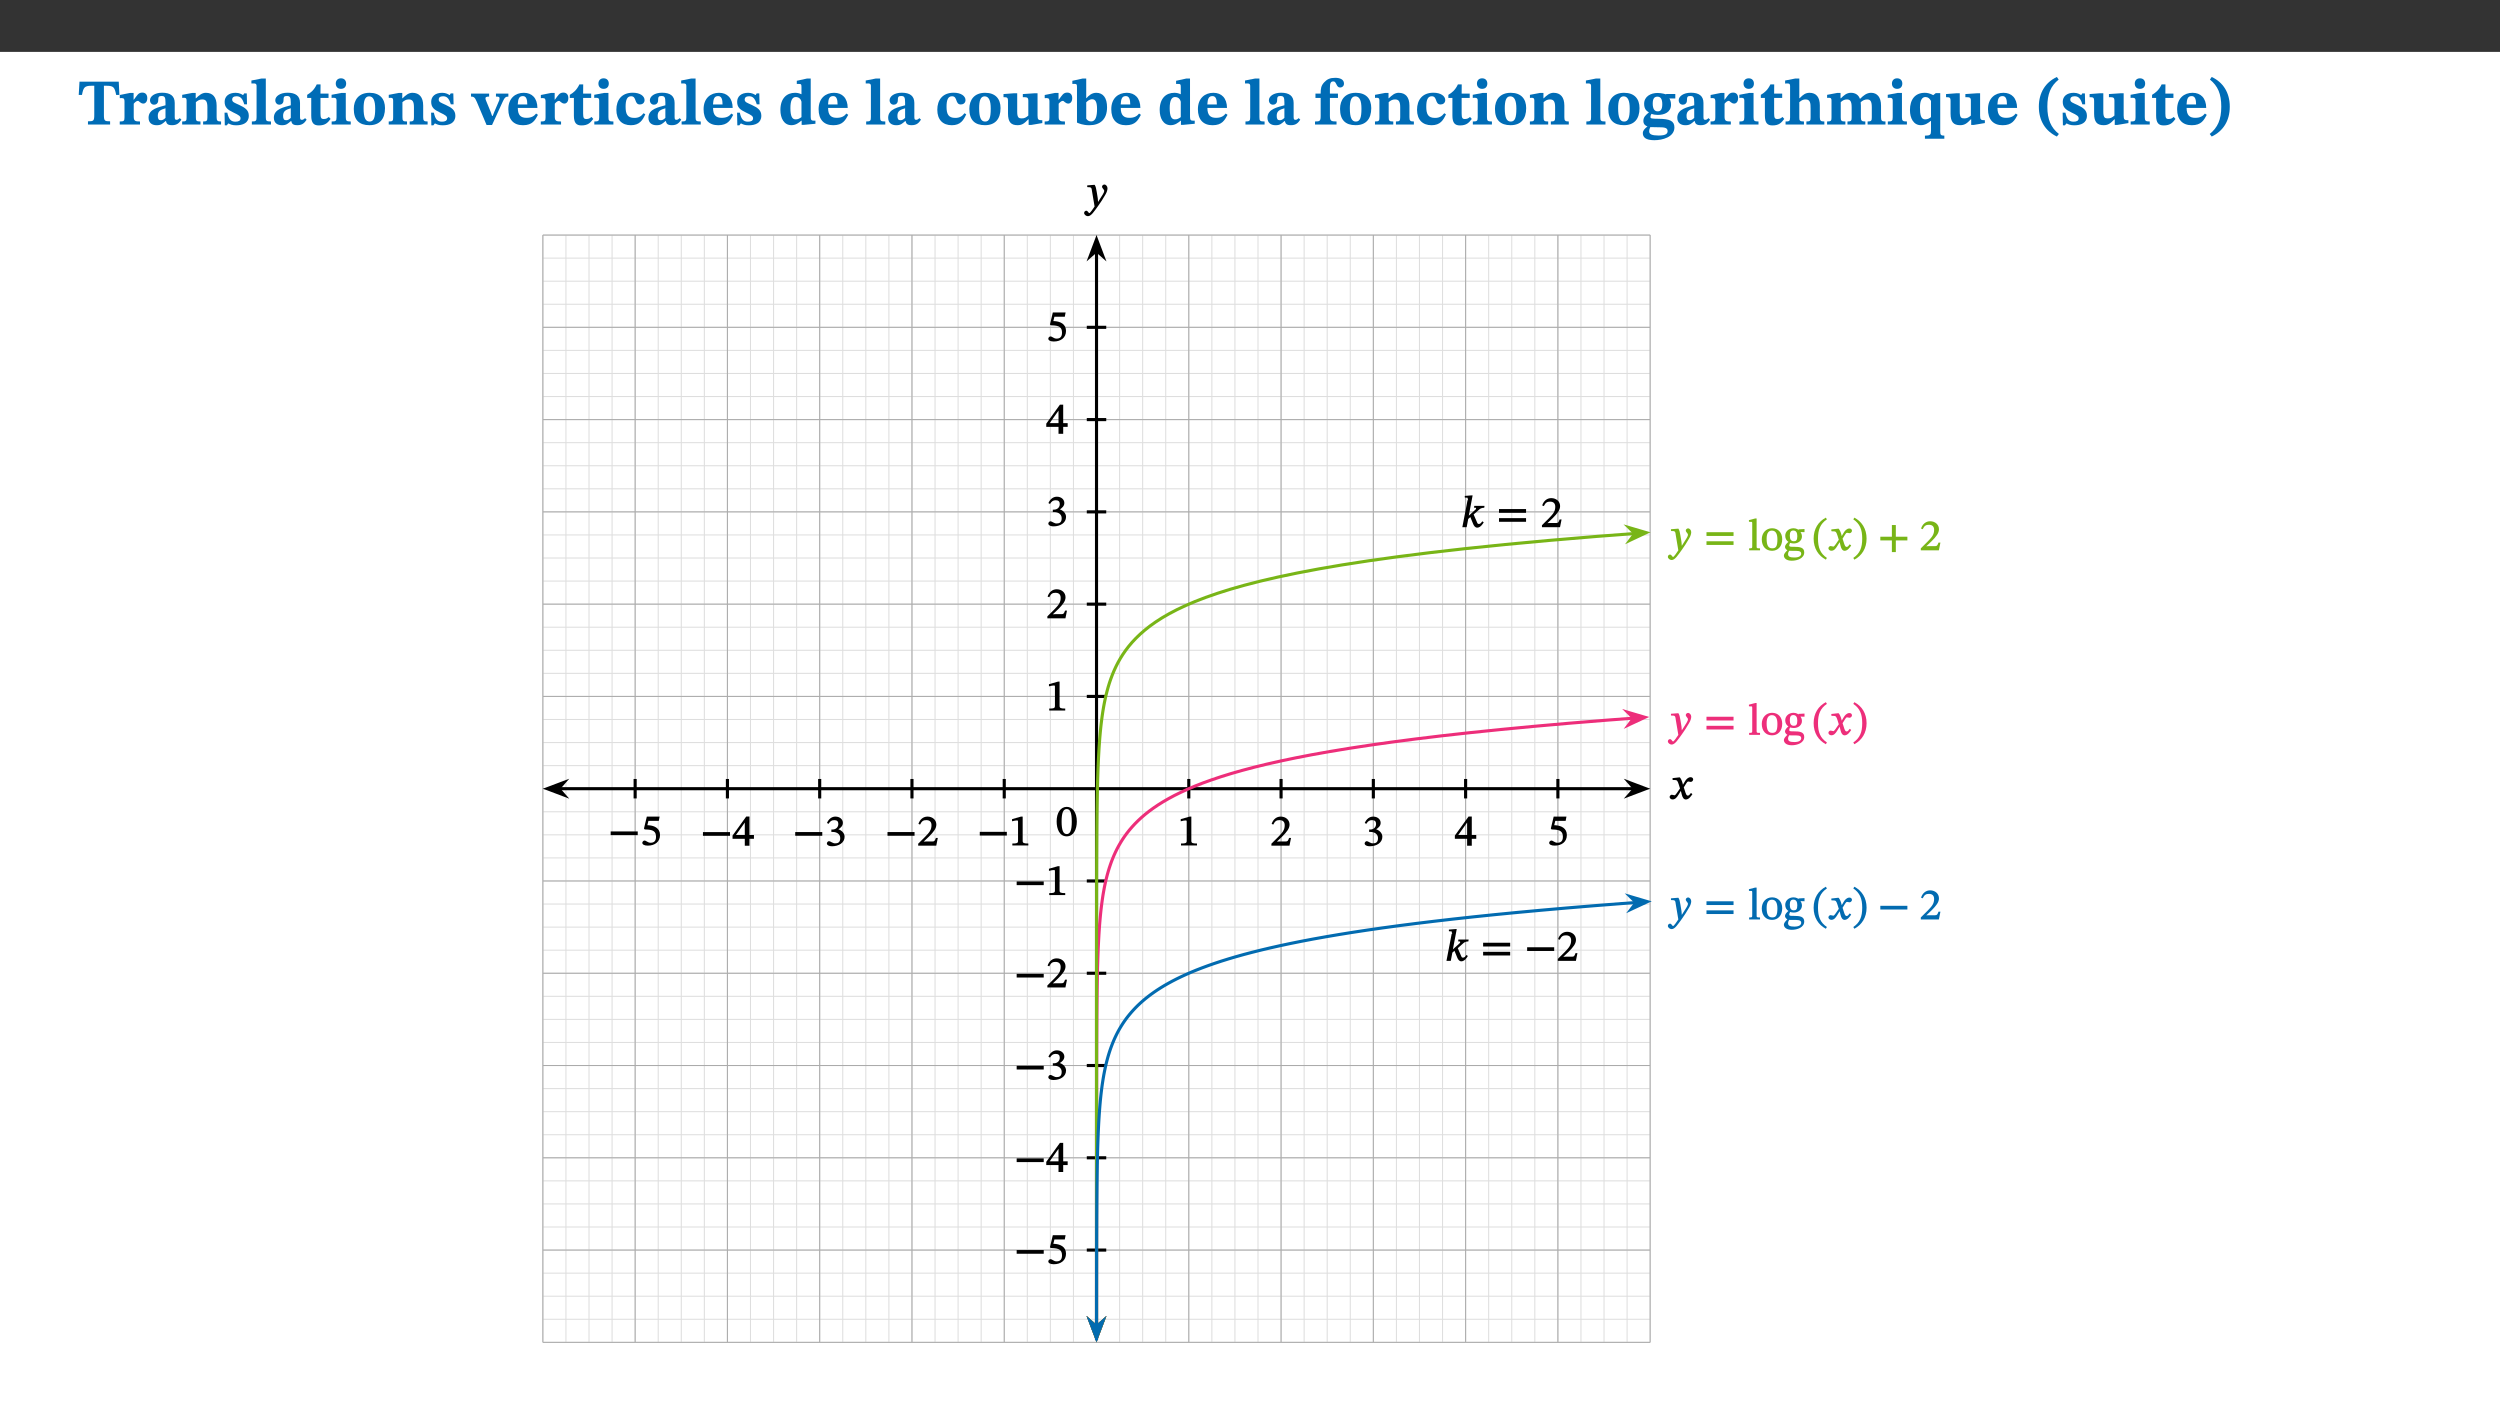 ﻿<?xml version="1.0" encoding="utf-8"?>
<svg xmlns="http://www.w3.org/2000/svg" xmlns:xlink="http://www.w3.org/1999/xlink" viewBox="0 0 960 540" version="1.1">
  <rect x="0" y="0" width="960" height="540" fill="#333333" stroke="none"/>
  <defs>
    <g>
      <symbol overflow="visible" id="glyph0-0">
        <path style="stroke:none;" d="M 7.938 -4.281 L 7.938 -4.688 C 7.938 -7.391 11.922 -9.312 11.922 -12.953 C 11.922 -15.531 9.766 -16.75 7.328 -16.75 C 4.828 -16.75 3.125 -15.234 3.125 -13.234 C 3.125 -12.062 3.594 -11.422 4.391 -11.422 C 4.984 -11.422 5.5 -11.828 5.5 -12.594 C 5.5 -13.531 4.984 -13.562 4.984 -14.375 C 4.984 -15.141 5.656 -15.641 7.109 -15.641 C 8.703 -15.641 9.688 -14.844 9.688 -12.891 C 9.688 -9.062 6.938 -8.156 6.938 -4.938 L 6.938 -4.219 L 7.938 -4.219 Z M 8.875 -1.266 C 8.875 -2.031 8.344 -2.828 7.484 -2.828 C 6.562 -2.828 6.016 -2.062 6.016 -1.266 C 6.016 -0.453 6.5 0.203 7.453 0.203 C 8.344 0.203 8.875 -0.469 8.875 -1.266 Z M 14.75 4.109 L 14.75 -19.625 L 0.25 -19.625 L 0.25 4.188 L 14.75 4.188 Z M 13.453 2.703 L 1.516 2.703 L 1.516 -18.188 L 13.453 -18.188 Z M 13.453 2.703 " />
      </symbol>
      <symbol overflow="visible" id="glyph0-1">
        <path style="stroke:none;" d="M 15.953 -11.453 L 15.719 -16.453 L 0.641 -16.453 L 0.344 -11.375 L 1.594 -11.375 C 2.125 -14.125 2.453 -14.891 5.203 -14.891 L 6.312 -14.891 L 6.312 -3.672 C 6.312 -1.406 6.047 -1.234 3.891 -1.234 L 3.891 0 L 12.391 0 L 12.391 -1.234 C 10.281 -1.234 10.016 -1.406 10.016 -3.672 L 10.016 -14.891 L 11.109 -14.891 C 13.859 -14.891 14.156 -14.125 14.719 -11.375 L 15.953 -11.375 Z M 15.953 -11.453 " />
      </symbol>
      <symbol overflow="visible" id="glyph0-2">
        <path style="stroke:none;" d="M 5.828 -12.125 L 4.406 -12.125 L 0.516 -11.344 L 0.516 -10.141 C 0.516 -10.141 0.797 -10.156 1.281 -10.156 C 2.156 -10.156 2.328 -9.734 2.328 -8.844 L 2.328 -2.781 C 2.328 -1.391 2.109 -1.172 0.5 -1.172 L 0.5 0 L 8.281 0 L 8.281 -1.172 C 6.516 -1.172 5.875 -1.344 5.875 -2.953 L 5.875 -8 C 6.438 -8.656 6.969 -9.094 7.516 -9.094 C 7.906 -9.094 8.469 -8.047 9.562 -8.047 C 10.312 -8.047 11.078 -8.703 11.078 -10.141 C 11.078 -11.406 10.453 -12.266 9.172 -12.266 C 7.609 -12.266 7.234 -11.25 5.922 -9.547 L 5.828 -9.547 Z M 5.828 -12.125 " />
      </symbol>
      <symbol overflow="visible" id="glyph0-3">
        <path style="stroke:none;" d="M 7.484 -1.391 C 7.703 -0.25 8.203 0.25 9.844 0.25 C 11.703 0.25 12.547 -0.562 13.406 -1.859 L 12.812 -2.453 C 12.438 -2.078 12.016 -1.812 11.625 -1.812 C 11.109 -1.812 10.859 -1.906 10.859 -2.906 L 10.859 -8.281 C 10.859 -11 9.141 -12.219 6.047 -12.219 C 3.172 -12.219 1.359 -10.828 1.359 -9.344 C 1.359 -8.234 2.156 -7.609 2.875 -7.609 C 3.734 -7.609 4.516 -8.125 4.516 -9.266 C 4.516 -10.688 4.781 -10.953 5.781 -10.953 C 6.969 -10.953 7.312 -10.578 7.312 -8.469 L 7.312 -7.391 C 4.953 -6.688 0.812 -6.078 0.812 -2.625 C 0.812 -0.625 2.125 0.266 3.938 0.266 C 5.656 0.266 6.188 -0.344 7.328 -1.312 L 7.484 -1.312 Z M 7.312 -2.547 C 6.594 -1.859 6.141 -1.656 5.5 -1.656 C 4.734 -1.656 4.359 -2.109 4.359 -3.328 C 4.359 -5.172 5.375 -5.656 7.312 -6.25 Z M 7.312 -2.547 " />
      </symbol>
      <symbol overflow="visible" id="glyph0-4">
        <path style="stroke:none;" d="M 13.859 -7.266 C 13.859 -10.531 12.344 -12.188 9.734 -12.188 C 8.25 -12.188 7.188 -11.297 5.953 -10.094 L 5.828 -10.094 L 5.828 -12.125 L 4.453 -12.125 L 0.641 -11.406 L 0.641 -10.234 C 0.641 -10.234 0.891 -10.266 1.312 -10.266 C 2 -10.266 2.328 -10.141 2.328 -9.219 L 2.328 -2.844 C 2.328 -1.484 2.25 -1.172 0.625 -1.172 L 0.625 0 L 7.656 0 L 7.656 -1.172 C 6.016 -1.172 5.891 -1.484 5.891 -2.844 L 5.891 -8.594 C 6.609 -9.188 7.281 -9.641 8.297 -9.641 C 9.609 -9.641 10.312 -9.047 10.312 -6.719 L 10.312 -2.844 C 10.312 -1.469 10.141 -1.172 8.672 -1.172 L 8.672 0 L 15.562 0 L 15.562 -1.172 C 14.125 -1.172 13.859 -1.484 13.859 -2.844 Z M 13.859 -7.266 " />
      </symbol>
      <symbol overflow="visible" id="glyph0-5">
        <path style="stroke:none;" d="M 0.891 -4.453 L 0.984 0.297 L 1.766 0.297 L 2.297 -0.391 L 2.484 -0.391 C 3.125 -0.078 3.797 0.297 5.328 0.297 C 7.875 0.297 10.203 -0.562 10.203 -3.375 C 10.203 -5.594 8.672 -6.5 6.547 -7.516 C 4.812 -8.344 3.812 -8.547 3.812 -9.609 C 3.812 -10.328 4.312 -10.859 5.484 -10.859 C 6.812 -10.859 7.75 -10.203 8.453 -7.75 L 9.516 -7.75 L 9.422 -11.969 L 8.422 -11.969 L 8.047 -11.344 L 7.906 -11.344 C 7.516 -11.594 6.609 -12.188 5.156 -12.188 C 2.484 -12.188 0.922 -10.797 0.922 -8.719 C 0.922 -6.547 2.109 -5.672 4.219 -4.656 C 6.547 -3.562 7.031 -3.172 7.031 -2.375 C 7.031 -1.438 6.219 -1.094 5.062 -1.094 C 3.266 -1.094 2.453 -2.125 1.953 -4.562 L 0.875 -4.562 Z M 0.891 -4.453 " />
      </symbol>
      <symbol overflow="visible" id="glyph0-6">
        <path style="stroke:none;" d="M 7.812 -1.172 C 6.016 -1.172 5.828 -1.438 5.828 -2.844 L 5.828 -17.672 L 4.188 -17.672 L 0.297 -16.906 L 0.297 -15.766 C 0.297 -15.766 0.672 -15.781 1.062 -15.781 C 1.688 -15.781 2.281 -15.766 2.281 -14.812 L 2.281 -2.844 C 2.281 -1.484 2.109 -1.172 0.469 -1.172 L 0.469 0 L 7.812 0 Z M 7.812 -1.172 " />
      </symbol>
      <symbol overflow="visible" id="glyph0-7">
        <path style="stroke:none;" d="M 8.844 -2.922 C 8.25 -2.422 7.828 -2.125 6.859 -2.125 C 5.922 -2.125 5.625 -2.5 5.625 -4.312 L 5.625 -10.203 L 8.719 -10.203 L 8.719 -11.891 L 5.625 -11.891 L 5.656 -15.406 L 4.188 -15.406 C 3.172 -13.234 1.906 -12.234 0.516 -11.406 L 0.516 -10.203 L 2.078 -10.203 L 2.078 -3.438 C 2.078 -0.594 3.047 0.344 4.984 0.344 C 7.578 0.344 8.453 -0.766 9.516 -2.156 Z M 8.844 -2.922 " />
      </symbol>
      <symbol overflow="visible" id="glyph0-8">
        <path style="stroke:none;" d="M 7.781 -1.172 C 6.125 -1.172 5.875 -1.438 5.875 -2.875 L 5.875 -12.125 L 4.141 -12.125 L 0.422 -11.422 L 0.422 -10.234 C 0.422 -10.234 0.719 -10.266 1.062 -10.266 C 1.812 -10.266 2.328 -10.234 2.328 -9.125 L 2.328 -2.797 C 2.328 -1.391 2.062 -1.172 0.453 -1.172 L 0.453 0 L 7.781 0 Z M 4.016 -17.75 C 2.75 -17.75 2.031 -16.875 2.031 -15.719 C 2.031 -14.547 2.781 -13.703 4.016 -13.703 C 5.328 -13.703 6.016 -14.547 6.016 -15.734 C 6.016 -16.875 5.328 -17.75 4.016 -17.75 Z M 4.016 -17.75 " />
      </symbol>
      <symbol overflow="visible" id="glyph0-9">
        <path style="stroke:none;" d="M 6.859 -12.188 C 2.703 -12.188 0.797 -9.484 0.797 -6.016 C 0.797 -1.703 2.906 0.25 6.797 0.25 C 10.688 0.25 12.781 -2.062 12.781 -6.297 C 12.781 -9.859 10.828 -12.188 6.859 -12.188 Z M 6.672 -10.828 C 8.297 -10.828 9.016 -9.188 9.016 -6.094 C 9.016 -2.672 8.5 -1.141 6.859 -1.141 C 5.25 -1.141 4.562 -2.719 4.562 -6.266 C 4.562 -9.094 5.078 -10.828 6.672 -10.828 Z M 6.672 -10.828 " />
      </symbol>
      <symbol overflow="visible" id="glyph0-10">
        <path style="stroke:none;" d="M 13.828 -11.891 L 9.062 -11.891 L 9.062 -10.734 C 10.016 -10.734 10.438 -10.656 10.438 -10.109 C 10.438 -9.594 10.281 -9.172 10.281 -9.172 L 10.281 -9.219 L 8.406 -4.828 L 7.828 -3.328 L 7.562 -3.328 L 7.062 -4.781 L 5.281 -9.125 C 5.125 -9.438 5.031 -9.812 5.031 -10.109 C 5.031 -10.531 5.422 -10.734 6.438 -10.734 L 6.438 -11.891 L -0.516 -11.891 L -0.516 -10.734 C 0.469 -10.734 0.984 -10.484 1.688 -8.75 L 5.453 0.172 L 7.562 0.172 L 11.766 -9.016 C 12.391 -10.406 12.844 -10.734 13.828 -10.734 Z M 13.828 -11.891 " />
      </symbol>
      <symbol overflow="visible" id="glyph0-11">
        <path style="stroke:none;" d="M 11.469 -4.219 C 10.656 -3.203 9.672 -2.578 7.734 -2.578 C 5.625 -2.578 4.438 -3.547 4.438 -6.375 L 11.969 -6.375 C 11.922 -10.188 9.859 -12.188 6.734 -12.188 C 3.516 -12.188 0.797 -10.141 0.797 -5.875 C 0.797 -1.938 2.797 0.266 6.422 0.266 C 10.094 0.266 11.078 -1.703 12.172 -3.719 Z M 4.406 -7.609 C 4.516 -10.016 5 -10.922 6.391 -10.922 C 7.703 -10.922 8.078 -9.641 8.078 -7.703 L 4.406 -7.703 Z M 4.406 -7.609 " />
      </symbol>
      <symbol overflow="visible" id="glyph0-12">
        <path style="stroke:none;" d="M 11.219 -4.344 C 10.281 -3.141 9.344 -2.547 7.656 -2.547 C 5 -2.547 4.312 -4.016 4.312 -6.859 C 4.312 -9.484 4.906 -10.859 6.422 -10.859 C 8.672 -10.859 7.516 -7.703 9.812 -7.703 C 10.75 -7.703 11.594 -8.297 11.594 -9.391 C 11.594 -10.922 9.906 -12.219 7.062 -12.219 C 2.781 -12.219 0.766 -9.422 0.766 -5.672 C 0.766 -1.812 2.906 0.266 6.344 0.266 C 9.672 0.266 10.859 -1.688 11.875 -3.922 Z M 11.219 -4.344 " />
      </symbol>
      <symbol overflow="visible" id="glyph0-13">
        <path style="stroke:none;" d="M 14.25 -0.375 L 14.25 -1.484 L 13.734 -1.484 C 12.812 -1.484 12.438 -1.641 12.438 -2.906 L 12.438 -17.672 L 11.047 -17.672 L 7.094 -16.797 L 7.094 -15.594 C 7.094 -15.594 7.562 -15.594 7.812 -15.594 C 8.75 -15.594 8.891 -15.469 8.891 -14.375 L 8.891 -11.641 L 8.828 -11.641 C 8 -12.047 7.188 -12.188 6.422 -12.188 C 3.297 -12.188 0.797 -10.141 0.797 -5.578 C 0.797 -2.406 2.188 0.25 5.031 0.25 C 6.672 0.25 7.906 -0.672 8.797 -1.469 L 8.953 -1.469 L 8.953 0.125 L 9.812 0.125 L 14.25 -0.297 Z M 8.891 -2.844 C 8.078 -2.281 7.578 -1.984 6.609 -1.984 C 5.297 -1.984 4.641 -3.203 4.641 -6.312 C 4.641 -9.297 5.406 -10.562 6.672 -10.562 C 8.031 -10.562 8.672 -9.672 8.891 -8.766 Z M 8.891 -2.844 " />
      </symbol>
      <symbol overflow="visible" id="glyph0-14">
        <path style="stroke:none;" d="M 15.234 -1.656 L 15.094 -1.656 C 13.75 -1.656 13.406 -1.859 13.406 -3.422 L 13.406 -12.016 L 12.391 -12.016 L 7.75 -11.703 L 7.75 -10.5 C 9.391 -10.5 9.859 -10.5 9.859 -9.062 L 9.859 -3.438 C 8.953 -2.672 8.375 -2.359 7.328 -2.359 C 6.266 -2.359 5.594 -2.547 5.594 -4.906 L 5.594 -12.016 L 4.438 -12.016 L 0.328 -11.703 L 0.328 -10.5 C 1.656 -10.484 2.062 -10.5 2.062 -8.969 L 2.062 -4.188 C 2.062 -0.922 3.25 0.25 5.719 0.25 C 7.391 0.25 8.281 -0.344 9.844 -2 L 9.984 -2 L 9.984 0.156 L 10.953 0.156 L 15.234 -0.562 Z M 15.234 -1.656 " />
      </symbol>
      <symbol overflow="visible" id="glyph0-15">
        <path style="stroke:none;" d="M 5.328 -17.672 L 3.984 -17.672 L 0 -16.797 L 0 -15.594 C 0 -15.594 0.297 -15.609 0.719 -15.609 C 1.641 -15.609 1.781 -15.484 1.781 -14.375 L 1.781 -0.75 C 2.5 -0.422 4.047 0.266 6.5 0.266 C 10.531 0.266 13.328 -1.859 13.328 -6.609 C 13.328 -10.203 11.844 -12.188 9.188 -12.188 C 7.438 -12.188 6.297 -11.109 5.422 -10.141 L 5.328 -10.141 Z M 5.328 -8.531 C 5.75 -8.969 6.562 -9.719 7.625 -9.719 C 8.953 -9.719 9.484 -8.453 9.484 -5.953 C 9.484 -3.141 8.922 -1.188 7.219 -1.188 C 6.266 -1.188 5.656 -1.703 5.328 -2.281 Z M 5.328 -8.531 " />
      </symbol>
      <symbol overflow="visible" id="glyph0-16">
        <path style="stroke:none;" d="M 0.328 -11.797 L 0.328 -10.203 L 2.328 -10.203 L 2.328 -3.391 C 2.328 -1.312 2 -1.172 0.156 -1.172 L 0.156 0 L 8.422 0 L 8.422 -1.172 C 6.297 -1.172 5.875 -1.406 5.875 -3.391 L 5.875 -10.203 L 8.969 -10.203 L 8.969 -11.891 L 5.875 -11.891 L 5.875 -13.953 C 5.875 -15.891 6.172 -16.547 7.141 -16.547 C 7.578 -16.547 7.859 -16.5 8.297 -15.594 C 8.75 -14.625 9.062 -14.219 9.844 -14.219 C 10.5 -14.219 11.281 -14.688 11.281 -15.719 C 11.281 -17.344 9.734 -17.938 7.906 -17.938 C 5.953 -17.938 4.812 -17.422 3.719 -16.25 C 2.453 -14.922 2.328 -13.734 2.328 -11.891 L 0.328 -11.891 Z M 0.328 -11.797 " />
      </symbol>
      <symbol overflow="visible" id="glyph0-17">
        <path style="stroke:none;" d="M 2.797 -4.656 C 1.656 -3.672 0.672 -2.953 0.672 -1.359 C 0.672 0.125 1.859 0.625 2.328 0.75 L 2.328 0.672 C 1.062 1.656 0.469 2.359 0.469 3.297 C 0.469 4.828 1.469 6.016 4.906 6.016 C 8.031 6.016 12.594 4.812 12.594 1.109 C 12.594 -1.406 10.797 -2.156 6.641 -2.203 C 3.672 -2.234 3.391 -2.328 3.391 -2.922 C 3.391 -3.344 3.516 -3.672 3.797 -4.109 C 4.562 -3.812 5.359 -3.688 6.219 -3.688 C 8.766 -3.688 11.297 -4.734 11.297 -7.609 C 11.297 -8.891 10.922 -9.594 10.625 -10.062 L 10.625 -10.016 L 12.938 -10.016 L 12.938 -11.719 L 9.438 -11.719 L 9.438 -11.578 C 9.438 -11.578 7.781 -12.125 6.125 -12.125 C 3.562 -12.125 0.969 -10.828 0.969 -7.953 C 0.969 -5.828 2.031 -5.125 2.797 -4.688 Z M 6.047 -10.703 C 7.234 -10.703 7.938 -9.906 7.938 -7.812 C 7.938 -5.594 7.188 -5.062 6.188 -5.062 C 5.062 -5.062 4.266 -5.828 4.266 -8.047 C 4.266 -10.109 5 -10.703 6.047 -10.703 Z M 3.344 0.984 C 3.719 0.984 4.484 1.016 6.438 1.047 C 8.344 1.062 9.984 1.047 9.984 2.5 C 9.984 3.469 9.375 4.219 6.562 4.219 C 3.922 4.219 2.906 3.719 2.906 2.609 C 2.906 2 3.125 1.391 3.328 0.984 Z M 3.344 0.984 " />
      </symbol>
      <symbol overflow="visible" id="glyph0-18">
        <path style="stroke:none;" d="M 5.828 -8.594 C 6.812 -9.422 7.391 -9.641 8.25 -9.641 C 10.094 -9.641 10.156 -8.078 10.156 -6.188 L 10.156 -2.781 C 10.156 -1.531 10.094 -1.172 8.547 -1.172 L 8.547 0 L 15.438 0 L 15.438 -1.172 C 13.984 -1.172 13.703 -1.516 13.703 -2.844 L 13.703 -7.391 C 13.703 -10.484 12.312 -12.188 9.766 -12.188 C 8.25 -12.188 7.281 -11.5 5.953 -10.109 L 5.828 -10.109 L 5.828 -17.672 L 4.281 -17.672 L 0.375 -16.906 L 0.375 -15.734 C 0.375 -15.734 0.688 -15.781 1.094 -15.781 C 1.766 -15.781 2.281 -15.734 2.281 -14.875 L 2.281 -2.656 C 2.281 -1.281 1.891 -1.172 0.547 -1.172 L 0.547 0 L 7.609 0 L 7.609 -1.172 C 5.922 -1.172 5.828 -1.562 5.828 -2.75 Z M 5.828 -8.594 " />
      </symbol>
      <symbol overflow="visible" id="glyph0-19">
        <path style="stroke:none;" d="M 13.609 -7.266 C 13.609 -7.734 13.578 -8.172 13.531 -8.547 C 14.172 -9.188 15.062 -9.641 15.984 -9.641 C 17.156 -9.641 17.797 -9.047 17.797 -6.719 L 17.797 -2.844 C 17.797 -1.469 17.641 -1.172 16.188 -1.172 L 16.188 0 L 23.047 0 L 23.047 -1.172 C 21.609 -1.172 21.344 -1.484 21.344 -2.844 L 21.344 -7.266 C 21.344 -10.531 19.844 -12.188 17.516 -12.188 C 15.859 -12.188 14.578 -11.156 13.375 -9.938 L 13.203 -9.938 C 12.688 -11.453 11.375 -12.188 9.781 -12.188 C 8.047 -12.188 7.016 -11.125 5.953 -10.094 L 5.797 -10.094 L 5.797 -12.125 L 4.453 -12.125 L 0.641 -11.406 L 0.641 -10.234 C 0.641 -10.234 0.891 -10.266 1.312 -10.266 C 2 -10.266 2.328 -10.141 2.328 -9.219 L 2.328 -2.844 C 2.328 -1.484 2.25 -1.172 0.625 -1.172 L 0.625 0 L 7.656 0 L 7.656 -1.172 C 6.016 -1.172 5.875 -1.484 5.875 -2.844 L 5.875 -8.578 C 6.547 -9.25 7.328 -9.641 8.234 -9.641 C 9.391 -9.641 10.062 -9.047 10.062 -6.719 L 10.062 -2.844 C 10.062 -1.469 9.938 -1.172 8.453 -1.172 L 8.453 0 L 15.312 0 L 15.312 -1.172 C 13.875 -1.172 13.609 -1.484 13.609 -2.844 Z M 13.609 -7.266 " />
      </symbol>
      <symbol overflow="visible" id="glyph0-20">
        <path style="stroke:none;" d="M 14 5.375 L 14 4.266 C 12.609 4.266 12.422 3.891 12.422 2.656 L 12.422 -12.062 L 10.703 -12.062 L 9.734 -11.281 C 8.547 -11.938 7.516 -12.188 6.5 -12.188 C 2.75 -12.188 0.797 -9.594 0.797 -5.547 C 0.797 -2.375 2.203 0.25 4.984 0.25 C 6.641 0.25 7.812 -0.594 8.75 -1.391 L 8.875 -1.391 L 8.875 2.422 C 8.875 3.891 8.625 4.266 6.547 4.266 L 6.547 5.453 L 14 5.453 Z M 8.875 -2.844 C 8.297 -2.422 7.688 -1.984 6.641 -1.984 C 4.984 -1.984 4.641 -3.859 4.641 -6.547 C 4.641 -9.266 5.422 -10.562 6.734 -10.562 C 7.75 -10.562 8.375 -10.016 8.875 -9.047 Z M 8.875 -2.844 " />
      </symbol>
      <symbol overflow="visible" id="glyph0-21">
        <path style="stroke:none;" d="M 1.734 -6.859 C 1.734 -1.406 4.312 2.547 8.656 4.609 L 9.422 3.625 C 6.391 1.188 5 -1.891 5 -6.859 C 5 -11.797 6.312 -14.812 9.344 -17.266 L 8.656 -18.266 C 4.312 -16.234 1.734 -12.266 1.734 -6.859 Z M 1.734 -6.859 " />
      </symbol>
      <symbol overflow="visible" id="glyph0-22">
        <path style="stroke:none;" d="M 8.25 -6.859 C 8.25 -12.266 5.672 -16.234 1.312 -18.266 L 0.625 -17.266 C 3.672 -14.812 4.984 -11.797 4.984 -6.859 C 4.984 -1.891 3.594 1.188 0.547 3.625 L 1.312 4.609 C 5.672 2.547 8.25 -1.406 8.25 -6.859 Z M 8.25 -6.859 " />
      </symbol>
      <symbol overflow="visible" id="glyph1-0">
        <path style="stroke:none;" d="M 5.562 -3.016 L 5.562 -3.281 C 5.562 -5.125 8.281 -6.453 8.281 -8.938 C 8.281 -10.703 6.672 -11.609 5.016 -11.609 C 3.297 -11.609 1.984 -10.5 1.984 -9.125 C 1.984 -8.328 2.453 -7.812 3 -7.812 C 3.406 -7.812 3.891 -8.156 3.891 -8.688 C 3.891 -9.328 3.547 -9.344 3.547 -9.906 C 3.547 -10.438 3.859 -10.688 4.859 -10.688 C 5.938 -10.688 6.469 -10.234 6.469 -8.891 C 6.469 -6.281 4.594 -5.656 4.594 -3.453 L 4.594 -2.875 L 5.562 -2.875 Z M 6.203 -0.953 C 6.203 -1.469 5.703 -2.078 5.109 -2.078 C 4.484 -2.078 3.969 -1.484 3.969 -0.953 C 3.969 -0.391 4.438 0.141 5.094 0.141 C 5.703 0.141 6.203 -0.406 6.203 -0.953 Z M 10.219 2.734 L 10.219 -13.562 L 0.016 -13.562 L 0.016 2.859 L 10.219 2.859 Z M 9.203 1.688 L 1.172 1.688 L 1.172 -12.438 L 9.047 -12.438 L 9.047 1.688 Z M 9.203 1.688 " />
      </symbol>
      <symbol overflow="visible" id="glyph1-1">
        <path style="stroke:none;" d="M 5.328 -5.312 L 5.391 -5.312 L 5.219 -6.047 C 4.984 -6.969 4.609 -7.797 4.172 -8.312 L 3.859 -8.312 L 1.359 -8.031 L 1.359 -7.406 L 1.594 -7.297 C 1.594 -7.297 1.766 -7.312 2.031 -7.312 C 3.156 -7.328 3.281 -7.016 3.75 -5.594 L 4.219 -4.062 L 3.047 -2.359 C 2.391 -1.406 2.188 -1.438 2.109 -1.438 C 1.828 -1.438 1.422 -1.656 1.047 -1.656 C 0.641 -1.656 0.234 -1.156 0.234 -0.812 C 0.234 -0.391 0.641 0.156 1.375 0.156 C 2.391 0.156 3.031 -0.672 3.578 -1.562 L 4.641 -3.281 L 4.516 -3.281 L 4.906 -1.703 C 5.156 -0.609 5.672 0.172 6.453 0.172 C 7.609 0.172 8.406 -1.016 8.984 -1.875 L 8.422 -2.328 C 7.891 -1.609 7.672 -1.328 7.234 -1.328 C 6.703 -1.328 6.5 -1.812 6.031 -3.375 L 5.672 -4.484 L 6.656 -6.062 C 6.938 -6.531 7.094 -6.734 7.484 -6.734 C 7.703 -6.734 8.094 -6.578 8.359 -6.578 C 8.828 -6.578 9.281 -7.094 9.281 -7.5 C 9.281 -7.984 8.938 -8.391 8.297 -8.391 C 7.297 -8.391 6.516 -7.5 6.062 -6.688 L 5.25 -5.312 Z M 5.328 -5.312 " />
      </symbol>
      <symbol overflow="visible" id="glyph1-2">
        <path style="stroke:none;" d="M 4.391 -5.641 C 4.188 -7 4.016 -7.625 3.625 -8.312 L 3.297 -8.312 L 0.75 -8.109 L 0.75 -7.5 L 0.984 -7.406 C 0.984 -7.406 1.25 -7.406 1.484 -7.406 C 2.531 -7.406 2.453 -6.703 2.578 -5.938 L 3.578 0 C 3.156 0.656 1.891 2.531 1.578 2.531 C 1.203 2.531 1.016 1.625 0.375 1.625 C -0.016 1.625 -0.438 1.984 -0.438 2.484 C -0.438 3.109 0.312 3.719 1.016 3.719 C 2.297 3.719 3.422 1.859 4.984 -0.281 C 5.859 -1.5 6.828 -2.969 7.734 -4.578 C 8.281 -5.484 8.531 -6.344 8.531 -7.016 C 8.531 -7.734 7.953 -8.438 7.328 -8.438 C 6.844 -8.438 6.438 -8 6.438 -7.641 C 6.438 -7 7.266 -6.516 7.266 -6.078 C 7.266 -5.672 7.172 -5.359 6.766 -4.688 L 4.828 -1.609 L 4.922 -1.609 L 4.797 -3.172 Z M 4.391 -5.641 " />
      </symbol>
      <symbol overflow="visible" id="glyph1-3">
        <path style="stroke:none;" d="M 11.281 -3.953 L 11.281 -5.234 L 0.891 -5.234 L 0.891 -3.812 L 11.281 -3.812 Z M 11.281 -3.953 " />
      </symbol>
      <symbol overflow="visible" id="glyph1-4">
        <path style="stroke:none;" d="M 7.203 -9.438 L 7.484 -10.938 L 2.578 -10.938 L 1.484 -6.344 L 1.781 -6 C 2.078 -6 2.172 -6 2.609 -5.969 C 4.953 -5.844 6.109 -5.281 6.109 -3.172 C 6.109 -1.406 5.203 -0.891 4 -0.891 C 2.906 -0.891 2.359 -1.734 1.672 -1.734 C 1.25 -1.734 0.844 -1.25 0.844 -0.859 C 0.844 -0.234 1.641 0.219 2.953 0.219 C 5.641 0.219 7.641 -1.234 7.641 -3.844 C 7.641 -6.5 5.422 -7.438 3.422 -7.594 L 2.781 -7.625 L 3.188 -9.297 L 7.172 -9.297 Z M 7.203 -9.438 " />
      </symbol>
      <symbol overflow="visible" id="glyph1-5">
        <path style="stroke:none;" d="M 8.281 -2.812 L 8.281 -4.109 L 6.562 -4.109 L 6.562 -11.203 L 5.312 -11.203 L 0.062 -3.906 L 0.062 -2.672 L 4.766 -2.672 L 4.766 0 L 6.562 0 L 6.562 -2.672 L 8.281 -2.672 Z M 4.906 -4.109 L 1.281 -4.109 L 1.281 -4 L 4.891 -9.078 L 4.766 -9.078 L 4.766 -4.109 Z M 4.906 -4.109 " />
      </symbol>
      <symbol overflow="visible" id="glyph1-6">
        <path style="stroke:none;" d="M 1.547 -8.469 C 2.109 -9.359 2.656 -9.812 3.672 -9.812 C 4.719 -9.812 5.25 -9.359 5.25 -8.359 C 5.25 -7 4.203 -6.203 3.047 -6.203 L 2.578 -6.203 L 2.578 -5.281 L 3.062 -5.281 C 4.688 -5.281 5.984 -4.422 5.984 -2.906 C 5.984 -1.25 5.094 -0.891 4.031 -0.891 C 3.625 -0.891 3.469 -0.922 2.75 -1.281 C 2.156 -1.594 1.938 -1.734 1.656 -1.734 C 1.219 -1.734 0.844 -1.203 0.844 -0.844 C 0.844 -0.406 1.375 0.219 2.891 0.219 C 5.375 0.219 7.656 -1.094 7.656 -3.422 C 7.656 -4.922 6.391 -5.969 5.172 -6.328 L 5.172 -6.219 C 6.188 -6.875 7 -7.609 7 -8.781 C 7 -10.062 5.859 -11.172 4.125 -11.172 C 2.75 -11.172 1.547 -10.266 0.891 -8.719 L 1.484 -8.391 Z M 1.547 -8.469 " />
      </symbol>
      <symbol overflow="visible" id="glyph1-7">
        <path style="stroke:none;" d="M 7.859 -2.984 L 7.281 -2.984 C 6.828 -1.828 6.766 -1.609 5.859 -1.609 L 3.5 -1.609 L 2.453 -1.562 L 2.453 -1.438 L 4.641 -3.516 C 6.438 -5.328 7.453 -6.609 7.453 -8.109 C 7.453 -9.891 5.984 -11.172 4.062 -11.172 C 2.422 -11.172 1.125 -10.094 0.578 -8.359 L 1.203 -8.109 C 1.906 -9.547 2.531 -9.812 3.625 -9.812 C 4.922 -9.812 5.594 -9.125 5.594 -7.859 C 5.594 -6.078 4.797 -5.094 3.109 -3.375 L 0.484 -0.766 L 0.484 0 L 7.422 0 L 8.016 -2.984 Z M 7.859 -2.984 " />
      </symbol>
      <symbol overflow="visible" id="glyph1-8">
        <path style="stroke:none;" d="M 7.344 -0.141 L 7.344 -0.75 C 5.656 -0.75 5.172 -0.922 5.172 -1.75 L 5.172 -11.094 L 4.547 -11.094 L 1.094 -10.109 L 1.094 -9.281 C 1.781 -9.5 2.641 -9.609 2.984 -9.609 C 3.406 -9.609 3.391 -9.5 3.391 -8.906 L 3.391 -1.75 C 3.391 -0.891 2.953 -0.75 1.203 -0.75 L 1.203 0 L 7.344 0 Z M 7.344 -0.141 " />
      </symbol>
      <symbol overflow="visible" id="glyph1-9">
        <path style="stroke:none;" d="M 8.062 -5.5 C 8.062 -9 6.406 -11.141 4.219 -11.141 C 1.766 -11.141 0.312 -8.781 0.312 -5.562 C 0.312 -2.562 1.453 0.188 4.188 0.188 C 6.844 0.188 8.062 -2.609 8.062 -5.5 Z M 6.125 -5.406 C 6.125 -2.156 5.516 -0.688 4.188 -0.688 C 2.828 -0.688 2.219 -2.188 2.219 -5.469 C 2.219 -8.828 2.828 -10.297 4.172 -10.297 C 5.562 -10.297 6.125 -8.844 6.125 -5.406 Z M 6.125 -5.406 " />
      </symbol>
      <symbol overflow="visible" id="glyph1-10">
        <path style="stroke:none;" d="M 4.344 -12.219 L 3.969 -12.219 L 1.469 -12.016 L 1.469 -11.453 L 1.703 -11.344 C 1.703 -11.344 1.953 -11.344 2.156 -11.344 C 2.578 -11.344 2.594 -11.328 2.594 -10.938 C 2.594 -10.719 2.781 -10.328 2.781 -10.328 L 2.547 -10.438 L 0.531 0 L 2.188 0 L 2.797 -3.172 L 3.609 -3.891 L 4.672 -1.281 C 4.922 -0.672 5.391 0.172 6.25 0.172 C 7.547 0.172 8.5 -1.438 8.75 -1.891 L 8.188 -2.266 C 7.75 -1.656 7.469 -1.25 6.891 -1.25 C 6.391 -1.25 6.344 -1.469 6.109 -2.031 L 4.875 -4.891 L 6.688 -6.5 C 7.25 -7.016 7.688 -7.453 8.953 -7.484 L 9.047 -8.188 L 5.109 -8.188 L 5.031 -7.484 C 5.609 -7.484 5.812 -7.531 5.812 -7.188 C 5.812 -6.938 5.688 -6.844 5.453 -6.641 L 2.859 -4.297 L 2.984 -4.297 L 4.484 -12.219 Z M 4.344 -12.219 " />
      </symbol>
      <symbol overflow="visible" id="glyph1-11">
        <path style="stroke:none;" d="M 11.281 -5.672 L 11.281 -6.969 L 0.891 -6.969 L 0.891 -5.531 L 11.281 -5.531 Z M 11.281 -2.219 L 11.281 -3.484 L 0.891 -3.484 L 0.891 -2.078 L 11.281 -2.078 Z M 11.281 -2.219 " />
      </symbol>
      <symbol overflow="visible" id="glyph1-12">
        <path style="stroke:none;" d="M 0.609 -4.703 C 0.609 -0.938 2.438 1.859 5.297 3.375 L 5.703 2.703 C 3.156 0.984 2.281 -1.25 2.281 -4.703 C 2.281 -8.156 3.156 -10.375 5.703 -12.109 L 5.297 -12.766 C 2.438 -11.266 0.609 -8.484 0.609 -4.703 Z M 0.609 -4.703 " />
      </symbol>
      <symbol overflow="visible" id="glyph1-13">
        <path style="stroke:none;" d="M 5.422 -4.703 C 5.422 -8.484 3.594 -11.266 0.734 -12.766 L 0.328 -12.109 C 2.875 -10.375 3.75 -8.156 3.75 -4.703 C 3.75 -1.25 2.875 0.984 0.328 2.703 L 0.734 3.375 C 3.594 1.859 5.422 -0.938 5.422 -4.703 Z M 5.422 -4.703 " />
      </symbol>
      <symbol overflow="visible" id="glyph1-14">
        <path style="stroke:none;" d="M 11.281 -3.953 L 11.281 -5.234 L 6.844 -5.234 L 6.844 -9.719 L 5.328 -9.719 L 5.328 -5.234 L 0.891 -5.234 L 0.891 -3.812 L 5.328 -3.812 L 5.328 0.672 L 6.844 0.672 L 6.844 -3.812 L 11.281 -3.812 Z M 11.281 -3.953 " />
      </symbol>
      <symbol overflow="visible" id="glyph2-0">
        <path style="stroke:none;" d="M 5.562 -3.016 L 5.562 -3.281 C 5.562 -5.125 8.281 -6.453 8.281 -8.938 C 8.281 -10.703 6.672 -11.609 5.016 -11.609 C 3.297 -11.609 1.984 -10.5 1.984 -9.125 C 1.984 -8.328 2.453 -7.812 3 -7.812 C 3.406 -7.812 3.891 -8.156 3.891 -8.688 C 3.891 -9.328 3.547 -9.344 3.547 -9.906 C 3.547 -10.438 3.859 -10.688 4.859 -10.688 C 5.938 -10.688 6.469 -10.234 6.469 -8.891 C 6.469 -6.281 4.594 -5.656 4.594 -3.453 L 4.594 -2.875 L 5.562 -2.875 Z M 6.203 -0.953 C 6.203 -1.469 5.703 -2.078 5.109 -2.078 C 4.484 -2.078 3.969 -1.484 3.969 -0.953 C 3.969 -0.391 4.438 0.141 5.094 0.141 C 5.703 0.141 6.203 -0.406 6.203 -0.953 Z M 10.219 2.734 L 10.219 -13.562 L 0.016 -13.562 L 0.016 2.859 L 10.219 2.859 Z M 9.203 1.688 L 1.172 1.688 L 1.172 -12.438 L 9.047 -12.438 L 9.047 1.688 Z M 9.203 1.688 " />
      </symbol>
      <symbol overflow="visible" id="glyph2-1">
        <path style="stroke:none;" d="M 4.406 -0.766 C 3.188 -0.766 3.234 -0.859 3.234 -1.844 L 3.234 -12.234 L 2.672 -12.234 L 0.281 -11.609 L 0.281 -11.047 L 0.531 -10.938 C 0.531 -10.938 0.688 -10.938 0.984 -10.938 C 1.406 -10.938 1.547 -11.047 1.547 -10.344 L 1.547 -1.844 C 1.547 -0.891 1.625 -0.766 0.359 -0.766 L 0.359 0 L 4.547 0 L 4.547 -0.766 Z M 4.406 -0.766 " />
      </symbol>
      <symbol overflow="visible" id="glyph2-2">
        <path style="stroke:none;" d="M 4.375 -8.484 C 2.078 -8.484 0.422 -6.688 0.422 -4.234 C 0.422 -1.484 2 0.172 4.375 0.172 C 6.578 0.172 8.266 -1.453 8.266 -4.297 C 8.266 -6.812 6.688 -8.484 4.375 -8.484 Z M 4.297 -7.578 C 5.812 -7.578 6.422 -6.297 6.422 -4.219 C 6.422 -1.453 5.828 -0.781 4.438 -0.781 C 2.984 -0.766 2.281 -1.766 2.281 -4.453 C 2.281 -6.625 3.016 -7.578 4.297 -7.578 Z M 4.297 -7.578 " />
      </symbol>
      <symbol overflow="visible" id="glyph2-3">
        <path style="stroke:none;" d="M 2.062 -3.344 C 1.266 -2.734 0.625 -1.938 0.625 -1.328 C 0.625 -0.844 1.047 -0.281 1.578 -0.016 L 1.578 -0.078 C 0.719 0.766 0.203 1.422 0.203 1.984 C 0.203 2.906 1.016 3.984 3.234 3.984 C 5.375 3.984 8.016 3.062 8.016 0.797 C 8.016 -1.156 6.25 -1.359 4.109 -1.359 C 2.562 -1.359 2.25 -1.391 2.25 -1.891 C 2.25 -2.188 2.469 -2.688 2.609 -2.859 C 3 -2.75 3.469 -2.641 4.016 -2.641 C 5.797 -2.641 7.141 -3.781 7.141 -5.359 C 7.141 -6.203 6.719 -6.844 6.531 -7.125 L 6.531 -7.031 L 8.125 -6.984 L 8.125 -8.188 L 5.812 -8.062 L 5.891 -7.828 C 5.891 -7.828 5.047 -8.484 3.922 -8.484 C 2.141 -8.484 0.719 -7.281 0.719 -5.594 C 0.719 -4.484 1.25 -3.656 2.016 -3.203 L 2.016 -3.297 Z M 3.812 -7.609 C 4.891 -7.609 5.359 -6.828 5.359 -5.453 C 5.359 -3.844 4.875 -3.5 4.031 -3.5 C 2.938 -3.5 2.484 -4.203 2.484 -5.656 C 2.484 -7.078 2.938 -7.609 3.812 -7.609 Z M 2.156 0.172 C 2.391 0.172 2.703 0.188 4.062 0.203 C 5.203 0.219 6.859 0.047 6.859 1.266 C 6.859 2 6.219 2.75 4.219 2.75 C 2.484 2.75 1.812 2.391 1.812 1.406 C 1.812 1.047 1.875 0.766 2.219 0.172 Z M 2.156 0.172 " />
      </symbol>
    </g>
  </defs>
  <g id="surface116">
    <path style=" stroke:none;fill-rule:nonzero;fill:rgb(100%,100%,100%);fill-opacity:1;" d="M 0 559.926 L 960 559.926 L 960 19.926 L 0 19.926 Z M 0 559.926 " />
    <g style="fill:rgb(0%,42.354%,71.373%);fill-opacity:1;">
      <use xlink:href="#glyph0-1" x="29.888" y="47.821" />
    </g>
    <g style="fill:rgb(0%,42.354%,71.373%);fill-opacity:1;">
      <use xlink:href="#glyph0-2" x="45.479" y="47.821" />
    </g>
    <g style="fill:rgb(0%,42.354%,71.373%);fill-opacity:1;">
      <use xlink:href="#glyph0-3" x="56.237" y="47.821" />
      <use xlink:href="#glyph0-4" x="69.324" y="47.821" />
      <use xlink:href="#glyph0-5" x="85.337" y="47.821" />
      <use xlink:href="#glyph0-6" x="96.243" y="47.821" />
      <use xlink:href="#glyph0-3" x="104.348" y="47.821" />
      <use xlink:href="#glyph0-7" x="117.436" y="47.821" />
      <use xlink:href="#glyph0-8" x="126.905" y="47.821" />
      <use xlink:href="#glyph0-9" x="135.059" y="47.821" />
      <use xlink:href="#glyph0-4" x="148.643" y="47.821" />
      <use xlink:href="#glyph0-5" x="164.655" y="47.821" />
    </g>
    <g style="fill:rgb(0%,42.354%,71.373%);fill-opacity:1;">
      <use xlink:href="#glyph0-10" x="181.386" y="47.821" />
    </g>
    <g style="fill:rgb(0%,42.354%,71.373%);fill-opacity:1;">
      <use xlink:href="#glyph0-11" x="194.4" y="47.821" />
      <use xlink:href="#glyph0-2" x="207.165" y="47.821" />
      <use xlink:href="#glyph0-7" x="218.294" y="47.821" />
      <use xlink:href="#glyph0-8" x="227.763" y="47.821" />
      <use xlink:href="#glyph0-12" x="235.918" y="47.821" />
      <use xlink:href="#glyph0-3" x="248.188" y="47.821" />
      <use xlink:href="#glyph0-6" x="261.275" y="47.821" />
      <use xlink:href="#glyph0-11" x="269.38" y="47.821" />
      <use xlink:href="#glyph0-5" x="282.146" y="47.821" />
    </g>
    <g style="fill:rgb(0%,42.354%,71.373%);fill-opacity:1;">
      <use xlink:href="#glyph0-13" x="298.877" y="47.821" />
      <use xlink:href="#glyph0-11" x="313.551" y="47.821" />
    </g>
    <g style="fill:rgb(0%,42.354%,71.373%);fill-opacity:1;">
      <use xlink:href="#glyph0-6" x="332.141" y="47.821" />
      <use xlink:href="#glyph0-3" x="340.247" y="47.821" />
    </g>
    <g style="fill:rgb(0%,42.354%,71.373%);fill-opacity:1;">
      <use xlink:href="#glyph0-12" x="359.159" y="47.821" />
      <use xlink:href="#glyph0-9" x="371.429" y="47.821" />
      <use xlink:href="#glyph0-14" x="385.012" y="47.821" />
      <use xlink:href="#glyph0-2" x="400.653" y="47.821" />
      <use xlink:href="#glyph0-15" x="411.782" y="47.821" />
      <use xlink:href="#glyph0-11" x="425.935" y="47.821" />
    </g>
    <g style="fill:rgb(0%,42.354%,71.373%);fill-opacity:1;">
      <use xlink:href="#glyph0-13" x="444.526" y="47.821" />
      <use xlink:href="#glyph0-11" x="459.2" y="47.821" />
    </g>
    <g style="fill:rgb(0%,42.354%,71.373%);fill-opacity:1;">
      <use xlink:href="#glyph0-6" x="477.79" y="47.821" />
      <use xlink:href="#glyph0-3" x="485.895" y="47.821" />
    </g>
    <g style="fill:rgb(0%,42.354%,71.373%);fill-opacity:1;">
      <use xlink:href="#glyph0-16" x="504.808" y="47.821" />
      <use xlink:href="#glyph0-9" x="513.781" y="47.821" />
      <use xlink:href="#glyph0-4" x="527.364" y="47.821" />
      <use xlink:href="#glyph0-12" x="543.377" y="47.821" />
      <use xlink:href="#glyph0-7" x="555.646" y="47.821" />
      <use xlink:href="#glyph0-8" x="565.115" y="47.821" />
      <use xlink:href="#glyph0-9" x="573.27" y="47.821" />
      <use xlink:href="#glyph0-4" x="586.853" y="47.821" />
    </g>
    <g style="fill:rgb(0%,42.354%,71.373%);fill-opacity:1;">
      <use xlink:href="#glyph0-6" x="608.69" y="47.821" />
      <use xlink:href="#glyph0-9" x="616.796" y="47.821" />
      <use xlink:href="#glyph0-17" x="630.379" y="47.821" />
    </g>
    <g style="fill:rgb(0%,42.354%,71.373%);fill-opacity:1;">
      <use xlink:href="#glyph0-3" x="643.268" y="47.821" />
      <use xlink:href="#glyph0-2" x="656.356" y="47.821" />
      <use xlink:href="#glyph0-8" x="667.485" y="47.821" />
      <use xlink:href="#glyph0-7" x="675.64" y="47.821" />
      <use xlink:href="#glyph0-18" x="685.109" y="47.821" />
      <use xlink:href="#glyph0-19" x="700.973" y="47.821" />
      <use xlink:href="#glyph0-8" x="724.471" y="47.821" />
      <use xlink:href="#glyph0-20" x="732.626" y="47.821" />
      <use xlink:href="#glyph0-14" x="746.953" y="47.821" />
      <use xlink:href="#glyph0-11" x="762.593" y="47.821" />
    </g>
    <g style="fill:rgb(0%,42.354%,71.373%);fill-opacity:1;">
      <use xlink:href="#glyph0-21" x="781.183" y="47.821" />
      <use xlink:href="#glyph0-5" x="791.173" y="47.821" />
      <use xlink:href="#glyph0-14" x="802.079" y="47.821" />
      <use xlink:href="#glyph0-8" x="817.72" y="47.821" />
      <use xlink:href="#glyph0-7" x="825.875" y="47.821" />
    </g>
    <g style="fill:rgb(0%,42.354%,71.373%);fill-opacity:1;">
      <use xlink:href="#glyph0-11" x="835.219" y="47.821" />
      <use xlink:href="#glyph0-22" x="847.985" y="47.821" />
    </g>
    <path style="fill:none;stroke-width:0.399;stroke-linecap:butt;stroke-linejoin:miter;stroke:rgb(86.823%,86.823%,86.745%);stroke-opacity:1;stroke-miterlimit:10;" d="M -212.601 -212.601 L 212.602 -212.601 M -212.601 -203.742 L 212.602 -203.742 M -212.601 -194.882 L 212.602 -194.882 M -212.601 -186.027 L 212.602 -186.027 M -212.601 -177.167 L 212.602 -177.167 M -212.601 -168.308 L 212.602 -168.308 M -212.601 -159.449 L 212.602 -159.449 M -212.601 -150.593 L 212.602 -150.593 M -212.601 -141.734 L 212.602 -141.734 M -212.601 -132.874 L 212.602 -132.874 M -212.601 -124.019 L 212.602 -124.019 M -212.601 -115.16 L 212.602 -115.16 M -212.601 -106.3 L 212.602 -106.3 M -212.601 -97.441 L 212.602 -97.441 M -212.601 -88.585 L 212.602 -88.585 M -212.601 -79.726 L 212.602 -79.726 M -212.601 -70.867 L 212.602 -70.867 M -212.601 -62.007 L 212.602 -62.007 M -212.601 -53.152 L 212.602 -53.152 M -212.601 -44.292 L 212.602 -44.292 M -212.601 -35.433 L 212.602 -35.433 M -212.601 -26.574 L 212.602 -26.574 M -212.601 -17.718 L 212.602 -17.718 M -212.601 -8.859 L 212.602 -8.859 M -212.601 0.001 L 212.602 0.001 M -212.601 8.86 L 212.602 8.86 M -212.601 17.715 L 212.602 17.715 M -212.601 26.575 L 212.602 26.575 M -212.601 35.434 L 212.602 35.434 M -212.601 44.294 L 212.602 44.294 M -212.601 53.149 L 212.602 53.149 M -212.601 62.008 L 212.602 62.008 M -212.601 70.868 L 212.602 70.868 M -212.601 79.727 L 212.602 79.727 M -212.601 88.583 L 212.602 88.583 M -212.601 97.442 L 212.602 97.442 M -212.601 106.301 L 212.602 106.301 M -212.601 115.157 L 212.602 115.157 M -212.601 124.016 L 212.602 124.016 M -212.601 132.876 L 212.602 132.876 M -212.601 141.735 L 212.602 141.735 M -212.601 150.59 L 212.602 150.59 M -212.601 159.45 L 212.602 159.45 M -212.601 168.309 L 212.602 168.309 M -212.601 177.169 L 212.602 177.169 M -212.601 186.024 L 212.602 186.024 M -212.601 194.883 L 212.602 194.883 M -212.601 203.743 L 212.602 203.743 M -212.601 212.602 L 212.602 212.602 M -212.601 -212.601 L -212.601 212.602 M -203.742 -212.601 L -203.742 212.602 M -194.882 -212.601 L -194.882 212.602 M -186.027 -212.601 L -186.027 212.602 M -177.167 -212.601 L -177.167 212.602 M -168.308 -212.601 L -168.308 212.602 M -159.449 -212.601 L -159.449 212.602 M -150.593 -212.601 L -150.593 212.602 M -141.734 -212.601 L -141.734 212.602 M -132.875 -212.601 L -132.875 212.602 M -124.015 -212.601 L -124.015 212.602 M -115.16 -212.601 L -115.16 212.602 M -106.3 -212.601 L -106.3 212.602 M -97.441 -212.601 L -97.441 212.602 M -88.585 -212.601 L -88.585 212.602 M -79.726 -212.601 L -79.726 212.602 M -70.867 -212.601 L -70.867 212.602 M -62.007 -212.601 L -62.007 212.602 M -53.152 -212.601 L -53.152 212.602 M -44.292 -212.601 L -44.292 212.602 M -35.433 -212.601 L -35.433 212.602 M -26.574 -212.601 L -26.574 212.602 M -17.718 -212.601 L -17.718 212.602 M -8.859 -212.601 L -8.859 212.602 M 0.001 -212.601 L 0.001 212.602 M 8.86 -212.601 L 8.86 212.602 M 17.715 -212.601 L 17.715 212.602 M 26.575 -212.601 L 26.575 212.602 M 35.434 -212.601 L 35.434 212.602 M 44.293 -212.601 L 44.293 212.602 M 53.149 -212.601 L 53.149 212.602 M 62.008 -212.601 L 62.008 212.602 M 70.868 -212.601 L 70.868 212.602 M 79.727 -212.601 L 79.727 212.602 M 88.583 -212.601 L 88.583 212.602 M 97.442 -212.601 L 97.442 212.602 M 106.301 -212.601 L 106.301 212.602 M 115.161 -212.601 L 115.161 212.602 M 124.016 -212.601 L 124.016 212.602 M 132.875 -212.601 L 132.875 212.602 M 141.735 -212.601 L 141.735 212.602 M 150.59 -212.601 L 150.59 212.602 M 159.45 -212.601 L 159.45 212.602 M 168.309 -212.601 L 168.309 212.602 M 177.168 -212.601 L 177.168 212.602 M 186.024 -212.601 L 186.024 212.602 M 194.883 -212.601 L 194.883 212.602 M 203.743 -212.601 L 203.743 212.602 M 212.602 -212.601 L 212.602 212.602 " transform="matrix(1,0,0,-1,421.062,302.86)" />
    <path style="fill:none;stroke-width:0.399;stroke-linecap:butt;stroke-linejoin:miter;stroke:rgb(67.059%,67.059%,66.861%);stroke-opacity:1;stroke-miterlimit:10;" d="M -212.601 -212.601 L 212.602 -212.601 M -212.601 -177.167 L 212.602 -177.167 M -212.601 -141.734 L 212.602 -141.734 M -212.601 -106.3 L 212.602 -106.3 M -212.601 -70.867 L 212.602 -70.867 M -212.601 -35.433 L 212.602 -35.433 M -212.601 0.001 L 212.602 0.001 M -212.601 35.434 L 212.602 35.434 M -212.601 70.868 L 212.602 70.868 M -212.601 106.301 L 212.602 106.301 M -212.601 141.735 L 212.602 141.735 M -212.601 177.169 L 212.602 177.169 M -212.601 212.59 L 212.602 212.59 M -212.601 -212.601 L -212.601 212.602 M -177.167 -212.601 L -177.167 212.602 M -141.734 -212.601 L -141.734 212.602 M -106.3 -212.601 L -106.3 212.602 M -70.867 -212.601 L -70.867 212.602 M -35.433 -212.601 L -35.433 212.602 M 0.001 -212.601 L 0.001 212.602 M 35.434 -212.601 L 35.434 212.602 M 70.868 -212.601 L 70.868 212.602 M 106.301 -212.601 L 106.301 212.602 M 141.735 -212.601 L 141.735 212.602 M 177.168 -212.601 L 177.168 212.602 M 212.59 -212.601 L 212.59 212.602 " transform="matrix(1,0,0,-1,421.062,302.86)" />
    <path style="fill:none;stroke-width:1.196;stroke-linecap:butt;stroke-linejoin:miter;stroke:rgb(0%,0%,0%);stroke-opacity:1;stroke-miterlimit:10;" d="M -206.316 0.001 L 206.313 0.001 " transform="matrix(1,0,0,-1,421.062,302.86)" />
    <path style="fill-rule:nonzero;fill:rgb(0%,0%,0%);fill-opacity:1;stroke-width:1.196;stroke-linecap:butt;stroke-linejoin:miter;stroke:rgb(0%,0%,0%);stroke-opacity:1;stroke-miterlimit:10;" d="M 8.339 -0.001 L 1.929 2.425 L 4.054 -0.001 L 1.929 -2.422 Z M 8.339 -0.001 " transform="matrix(-1,0,0,1,218.503,302.86)" />
    <path style="fill-rule:nonzero;fill:rgb(0%,0%,0%);fill-opacity:1;stroke-width:1.196;stroke-linecap:butt;stroke-linejoin:miter;stroke:rgb(0%,0%,0%);stroke-opacity:1;stroke-miterlimit:10;" d="M 8.34 0.001 L 1.93 2.422 L 4.055 0.001 L 1.93 -2.425 Z M 8.34 0.001 " transform="matrix(1,0,0,-1,623.621,302.86)" />
    <g style="fill:rgb(0%,0%,0%);fill-opacity:1;">
      <use xlink:href="#glyph1-1" x="640.899" y="306.832" />
    </g>
    <path style="fill:none;stroke-width:1.196;stroke-linecap:butt;stroke-linejoin:miter;stroke:rgb(0%,0%,0%);stroke-opacity:1;stroke-miterlimit:10;" d="M 0.001 -206.316 L 0.001 206.313 " transform="matrix(1,0,0,-1,421.062,302.86)" />
    <path style="fill-rule:nonzero;fill:rgb(0%,0%,0%);fill-opacity:1;stroke-width:1.196;stroke-linecap:butt;stroke-linejoin:miter;stroke:rgb(0%,0%,0%);stroke-opacity:1;stroke-miterlimit:10;" d="M 8.339 0.001 L 1.929 2.422 L 4.054 0.001 L 1.929 -2.421 Z M 8.339 0.001 " transform="matrix(0,1,1,0,421.062,505.419)" />
    <path style="fill-rule:nonzero;fill:rgb(0%,0%,0%);fill-opacity:1;stroke-width:1.196;stroke-linecap:butt;stroke-linejoin:miter;stroke:rgb(0%,0%,0%);stroke-opacity:1;stroke-miterlimit:10;" d="M 8.34 -0.001 L 1.93 2.421 L 4.055 -0.001 L 1.93 -2.422 Z M 8.34 -0.001 " transform="matrix(0,-1,-1,0,421.062,100.301)" />
    <g style="fill:rgb(0%,0%,0%);fill-opacity:1;">
      <use xlink:href="#glyph1-2" x="416.743" y="79.297" />
    </g>
    <path style="fill:none;stroke-width:1.196;stroke-linecap:butt;stroke-linejoin:miter;stroke:rgb(0%,0%,0%);stroke-opacity:1;stroke-miterlimit:10;" d="M -177.167 3.735 L -177.167 -3.738 " transform="matrix(1,0,0,-1,421.062,302.86)" />
    <g style="fill:rgb(0%,0%,0%);fill-opacity:1;">
      <use xlink:href="#glyph1-3" x="233.608" y="324.505" />
      <use xlink:href="#glyph1-4" x="245.802" y="324.505" />
    </g>
    <path style="fill:none;stroke-width:1.196;stroke-linecap:butt;stroke-linejoin:miter;stroke:rgb(0%,0%,0%);stroke-opacity:1;stroke-miterlimit:10;" d="M -141.734 3.735 L -141.734 -3.738 " transform="matrix(1,0,0,-1,421.062,302.86)" />
    <g style="fill:rgb(0%,0%,0%);fill-opacity:1;">
      <use xlink:href="#glyph1-3" x="269.041" y="324.759" />
      <use xlink:href="#glyph1-5" x="281.235" y="324.759" />
    </g>
    <path style="fill:none;stroke-width:1.196;stroke-linecap:butt;stroke-linejoin:miter;stroke:rgb(0%,0%,0%);stroke-opacity:1;stroke-miterlimit:10;" d="M -106.3 3.735 L -106.3 -3.738 " transform="matrix(1,0,0,-1,421.062,302.86)" />
    <g style="fill:rgb(0%,0%,0%);fill-opacity:1;">
      <use xlink:href="#glyph1-3" x="304.474" y="324.742" />
      <use xlink:href="#glyph1-6" x="316.668" y="324.742" />
    </g>
    <path style="fill:none;stroke-width:1.196;stroke-linecap:butt;stroke-linejoin:miter;stroke:rgb(0%,0%,0%);stroke-opacity:1;stroke-miterlimit:10;" d="M -70.867 3.735 L -70.867 -3.738 " transform="matrix(1,0,0,-1,421.062,302.86)" />
    <g style="fill:rgb(0%,0%,0%);fill-opacity:1;">
      <use xlink:href="#glyph1-3" x="339.907" y="324.742" />
      <use xlink:href="#glyph1-7" x="352.101" y="324.742" />
    </g>
    <path style="fill:none;stroke-width:1.196;stroke-linecap:butt;stroke-linejoin:miter;stroke:rgb(0%,0%,0%);stroke-opacity:1;stroke-miterlimit:10;" d="M -35.433 3.735 L -35.433 -3.738 " transform="matrix(1,0,0,-1,421.062,302.86)" />
    <g style="fill:rgb(0%,0%,0%);fill-opacity:1;">
      <use xlink:href="#glyph1-3" x="375.34" y="324.658" />
      <use xlink:href="#glyph1-8" x="387.534" y="324.658" />
    </g>
    <path style="fill:none;stroke-width:1.196;stroke-linecap:butt;stroke-linejoin:miter;stroke:rgb(0%,0%,0%);stroke-opacity:1;stroke-miterlimit:10;" d="M 35.434 3.735 L 35.434 -3.738 " transform="matrix(1,0,0,-1,421.062,302.86)" />
    <g style="fill:rgb(0%,0%,0%);fill-opacity:1;">
      <use xlink:href="#glyph1-8" x="452.303" y="324.658" />
    </g>
    <path style="fill:none;stroke-width:1.196;stroke-linecap:butt;stroke-linejoin:miter;stroke:rgb(0%,0%,0%);stroke-opacity:1;stroke-miterlimit:10;" d="M 70.868 3.735 L 70.868 -3.738 " transform="matrix(1,0,0,-1,421.062,302.86)" />
    <g style="fill:rgb(0%,0%,0%);fill-opacity:1;">
      <use xlink:href="#glyph1-7" x="487.736" y="324.742" />
    </g>
    <path style="fill:none;stroke-width:1.196;stroke-linecap:butt;stroke-linejoin:miter;stroke:rgb(0%,0%,0%);stroke-opacity:1;stroke-miterlimit:10;" d="M 106.301 3.735 L 106.301 -3.738 " transform="matrix(1,0,0,-1,421.062,302.86)" />
    <g style="fill:rgb(0%,0%,0%);fill-opacity:1;">
      <use xlink:href="#glyph1-6" x="523.169" y="324.742" />
    </g>
    <path style="fill:none;stroke-width:1.196;stroke-linecap:butt;stroke-linejoin:miter;stroke:rgb(0%,0%,0%);stroke-opacity:1;stroke-miterlimit:10;" d="M 141.735 3.735 L 141.735 -3.738 " transform="matrix(1,0,0,-1,421.062,302.86)" />
    <g style="fill:rgb(0%,0%,0%);fill-opacity:1;">
      <use xlink:href="#glyph1-5" x="558.603" y="324.759" />
    </g>
    <path style="fill:none;stroke-width:1.196;stroke-linecap:butt;stroke-linejoin:miter;stroke:rgb(0%,0%,0%);stroke-opacity:1;stroke-miterlimit:10;" d="M 177.168 3.735 L 177.168 -3.738 " transform="matrix(1,0,0,-1,421.062,302.86)" />
    <g style="fill:rgb(0%,0%,0%);fill-opacity:1;">
      <use xlink:href="#glyph1-4" x="594.036" y="324.505" />
    </g>
    <path style="fill:none;stroke-width:1.196;stroke-linecap:butt;stroke-linejoin:miter;stroke:rgb(0%,0%,0%);stroke-opacity:1;stroke-miterlimit:10;" d="M 3.735 -177.167 L -3.738 -177.167 " transform="matrix(1,0,0,-1,421.062,302.86)" />
    <g style="fill:rgb(0%,0%,0%);fill-opacity:1;">
      <use xlink:href="#glyph1-3" x="389.509" y="485.251" />
      <use xlink:href="#glyph1-4" x="401.703" y="485.251" />
    </g>
    <path style="fill:none;stroke-width:1.196;stroke-linecap:butt;stroke-linejoin:miter;stroke:rgb(0%,0%,0%);stroke-opacity:1;stroke-miterlimit:10;" d="M 3.735 -141.734 L -3.738 -141.734 " transform="matrix(1,0,0,-1,421.062,302.86)" />
    <g style="fill:rgb(0%,0%,0%);fill-opacity:1;">
      <use xlink:href="#glyph1-3" x="389.509" y="450.055" />
      <use xlink:href="#glyph1-5" x="401.703" y="450.055" />
    </g>
    <path style="fill:none;stroke-width:1.196;stroke-linecap:butt;stroke-linejoin:miter;stroke:rgb(0%,0%,0%);stroke-opacity:1;stroke-miterlimit:10;" d="M 3.735 -106.3 L -3.738 -106.3 " transform="matrix(1,0,0,-1,421.062,302.86)" />
    <g style="fill:rgb(0%,0%,0%);fill-opacity:1;">
      <use xlink:href="#glyph1-3" x="389.509" y="414.503" />
      <use xlink:href="#glyph1-6" x="401.703" y="414.503" />
    </g>
    <path style="fill:none;stroke-width:1.196;stroke-linecap:butt;stroke-linejoin:miter;stroke:rgb(0%,0%,0%);stroke-opacity:1;stroke-miterlimit:10;" d="M 3.735 -70.867 L -3.738 -70.867 " transform="matrix(1,0,0,-1,421.062,302.86)" />
    <g style="fill:rgb(0%,0%,0%);fill-opacity:1;">
      <use xlink:href="#glyph1-3" x="389.509" y="379.18" />
      <use xlink:href="#glyph1-7" x="401.703" y="379.18" />
    </g>
    <path style="fill:none;stroke-width:1.196;stroke-linecap:butt;stroke-linejoin:miter;stroke:rgb(0%,0%,0%);stroke-opacity:1;stroke-miterlimit:10;" d="M 3.735 -35.433 L -3.738 -35.433 " transform="matrix(1,0,0,-1,421.062,302.86)" />
    <g style="fill:rgb(0%,0%,0%);fill-opacity:1;">
      <use xlink:href="#glyph1-3" x="389.509" y="343.705" />
      <use xlink:href="#glyph1-8" x="401.703" y="343.705" />
    </g>
    <path style="fill:none;stroke-width:1.196;stroke-linecap:butt;stroke-linejoin:miter;stroke:rgb(0%,0%,0%);stroke-opacity:1;stroke-miterlimit:10;" d="M 3.735 35.434 L -3.738 35.434 " transform="matrix(1,0,0,-1,421.062,302.86)" />
    <g style="fill:rgb(0%,0%,0%);fill-opacity:1;">
      <use xlink:href="#glyph1-8" x="401.704" y="272.839" />
    </g>
    <path style="fill:none;stroke-width:1.196;stroke-linecap:butt;stroke-linejoin:miter;stroke:rgb(0%,0%,0%);stroke-opacity:1;stroke-miterlimit:10;" d="M 3.735 70.868 L -3.738 70.868 " transform="matrix(1,0,0,-1,421.062,302.86)" />
    <g style="fill:rgb(0%,0%,0%);fill-opacity:1;">
      <use xlink:href="#glyph1-7" x="401.704" y="237.448" />
    </g>
    <path style="fill:none;stroke-width:1.196;stroke-linecap:butt;stroke-linejoin:miter;stroke:rgb(0%,0%,0%);stroke-opacity:1;stroke-miterlimit:10;" d="M 3.735 106.301 L -3.738 106.301 " transform="matrix(1,0,0,-1,421.062,302.86)" />
    <g style="fill:rgb(0%,0%,0%);fill-opacity:1;">
      <use xlink:href="#glyph1-6" x="401.704" y="201.905" />
    </g>
    <path style="fill:none;stroke-width:1.196;stroke-linecap:butt;stroke-linejoin:miter;stroke:rgb(0%,0%,0%);stroke-opacity:1;stroke-miterlimit:10;" d="M 3.735 141.735 L -3.738 141.735 " transform="matrix(1,0,0,-1,421.062,302.86)" />
    <g style="fill:rgb(0%,0%,0%);fill-opacity:1;">
      <use xlink:href="#glyph1-5" x="401.704" y="166.59" />
    </g>
    <path style="fill:none;stroke-width:1.196;stroke-linecap:butt;stroke-linejoin:miter;stroke:rgb(0%,0%,0%);stroke-opacity:1;stroke-miterlimit:10;" d="M 3.735 177.169 L -3.738 177.169 " transform="matrix(1,0,0,-1,421.062,302.86)" />
    <g style="fill:rgb(0%,0%,0%);fill-opacity:1;">
      <use xlink:href="#glyph1-4" x="401.704" y="130.92" />
    </g>
    <g style="fill:rgb(0%,0%,0%);fill-opacity:1;">
      <use xlink:href="#glyph1-9" x="405.44" y="320.972" />
    </g>
    <path style="fill:none;stroke-width:1.196;stroke-linecap:butt;stroke-linejoin:miter;stroke:rgb(92.94%,18.039%,47.841%);stroke-opacity:1;stroke-miterlimit:10;" d="M 0.004 -206.316 L 0.001 -211.394 L 0.001 -138.988 L 0.004 -137.781 L 0.004 -132.952 L 0.008 -131.745 L 0.008 -125.714 L 0.012 -124.507 L 0.012 -120.886 L 0.016 -119.679 L 0.016 -117.265 L 0.02 -116.058 L 0.02 -113.644 L 0.024 -112.437 L 0.024 -111.23 L 0.028 -110.023 L 0.028 -108.82 L 0.04 -105.199 L 0.04 -103.992 L 0.059 -97.956 L 0.067 -96.749 L 0.071 -95.542 L 0.079 -94.335 L 0.083 -93.128 L 0.098 -90.714 L 0.106 -89.511 L 0.122 -87.097 L 0.168 -82.269 L 0.184 -81.062 L 0.196 -79.855 L 0.215 -78.648 L 0.231 -77.441 L 0.27 -75.027 L 0.317 -72.613 L 0.34 -71.41 L 0.395 -68.995 L 0.43 -67.788 L 0.469 -66.581 L 0.504 -65.374 L 0.59 -62.96 L 0.637 -61.753 L 0.747 -59.339 L 0.809 -58.132 L 0.875 -56.925 L 0.946 -55.718 L 1.024 -54.511 L 1.11 -53.304 L 1.196 -52.101 L 1.297 -50.894 L 1.403 -49.687 L 1.516 -48.48 L 1.641 -47.273 L 1.774 -46.066 L 1.922 -44.859 L 2.079 -43.652 L 2.247 -42.445 L 2.426 -41.238 L 2.626 -40.031 L 2.844 -38.824 L 3.071 -37.617 L 3.325 -36.41 L 3.598 -35.203 L 3.887 -33.999 L 4.208 -32.792 L 4.551 -31.585 L 4.922 -30.378 L 5.325 -29.171 L 5.754 -27.964 L 6.227 -26.757 L 6.735 -25.55 L 7.282 -24.343 L 7.879 -23.136 L 8.524 -21.929 L 9.219 -20.722 L 9.969 -19.515 L 10.782 -18.308 L 11.665 -17.101 L 12.614 -15.894 L 13.645 -14.691 L 14.758 -13.484 L 15.961 -12.277 L 17.262 -11.07 L 18.672 -9.863 L 20.196 -8.656 L 21.844 -7.449 L 23.625 -6.242 L 25.551 -5.035 L 27.637 -3.828 L 29.891 -2.62 L 32.329 -1.413 L 34.965 -0.206 L 37.809 1.001 L 40.895 2.208 L 44.231 3.411 L 47.836 4.618 L 51.739 5.825 L 55.961 7.032 L 60.524 8.239 L 65.461 9.446 L 70.801 10.653 L 76.579 11.86 L 82.825 13.067 L 89.583 14.274 L 96.891 15.481 L 104.793 16.688 L 113.344 17.895 L 122.59 19.102 L 132.59 20.309 L 143.403 21.516 L 155.102 22.719 L 167.758 23.926 L 181.442 25.133 L 196.243 26.34 L 205.981 27.075 " transform="matrix(1,0,0,-1,421.062,302.86)" />
    <path style="fill-rule:nonzero;fill:rgb(92.94%,18.039%,47.841%);fill-opacity:1;stroke-width:1.196;stroke-linecap:butt;stroke-linejoin:miter;stroke:rgb(92.94%,18.039%,47.841%);stroke-opacity:1;stroke-miterlimit:10;" d="M 8.339 -0 L 1.932 2.423 L 4.054 0.002 L 1.93 -2.425 Z M 8.339 -0 " transform="matrix(-0,1,1,0,421.066,505.419)" />
    <path style="fill-rule:nonzero;fill:rgb(92.94%,18.039%,47.841%);fill-opacity:1;stroke-width:1.196;stroke-linecap:butt;stroke-linejoin:miter;stroke:rgb(92.94%,18.039%,47.841%);stroke-opacity:1;stroke-miterlimit:10;" d="M 8.34 -0.002 L 1.932 2.423 L 4.056 -0 L 1.931 -2.424 Z M 8.34 -0.002 " transform="matrix(0.998,-0.075,-0.075,-0.998,623.298,276.067)" />
    <path style="fill:none;stroke-width:1.196;stroke-linecap:butt;stroke-linejoin:miter;stroke:rgb(47.06%,70.979%,9.021%);stroke-opacity:1;stroke-miterlimit:10;" d="M 0.001 -206.316 L 0.001 -211.038 L 0.001 -68.796 L 0.004 -67.234 L 0.004 -62.546 L 0.008 -60.984 L 0.008 -54.73 L 0.012 -53.167 L 0.012 -50.038 L 0.016 -48.476 L 0.016 -46.913 L 0.02 -45.351 L 0.02 -43.788 L 0.024 -42.226 L 0.024 -40.663 L 0.028 -39.097 L 0.036 -35.972 L 0.036 -34.41 L 0.043 -32.847 L 0.051 -29.722 L 0.055 -28.156 L 0.094 -20.343 L 0.106 -18.777 L 0.114 -17.214 L 0.129 -15.652 L 0.141 -14.089 L 0.172 -10.964 L 0.192 -9.402 L 0.211 -7.835 L 0.235 -6.273 L 0.29 -3.148 L 0.352 -0.023 L 0.391 1.54 L 0.43 3.106 L 0.477 4.669 L 0.528 6.231 L 0.583 7.794 L 0.649 9.356 L 0.719 10.919 L 0.797 12.485 L 0.883 14.047 L 0.973 15.61 L 1.083 17.172 L 1.196 18.735 L 1.325 20.297 L 1.465 21.86 L 1.622 23.426 L 1.797 24.989 L 1.989 26.551 L 2.2 28.114 L 2.434 29.676 L 2.696 31.239 L 2.985 32.801 L 3.305 34.368 L 3.657 35.93 L 4.051 37.493 L 4.485 39.055 L 4.961 40.618 L 5.493 42.18 L 6.083 43.743 L 6.731 45.309 L 7.45 46.872 L 8.247 48.434 L 9.129 49.997 L 10.106 51.559 L 11.184 53.122 L 12.383 54.688 L 13.704 56.251 L 15.172 57.813 L 16.797 59.376 L 18.59 60.938 L 20.579 62.501 L 22.778 64.063 L 25.211 65.63 L 27.911 67.192 L 30.895 68.755 L 34.2 70.317 L 37.844 71.88 L 41.891 73.442 L 46.368 75.005 L 51.325 76.571 L 56.813 78.133 L 62.883 79.696 L 69.61 81.258 L 77.051 82.821 L 85.29 84.383 L 94.407 85.95 L 104.501 87.512 L 115.672 89.075 L 128.04 90.637 L 141.727 92.2 L 156.879 93.762 L 173.653 95.325 L 192.219 96.891 L 206.5 97.977 " transform="matrix(1,0,0,-1,421.062,302.86)" />
    <path style="fill-rule:nonzero;fill:rgb(47.06%,70.979%,9.021%);fill-opacity:1;stroke-width:1.196;stroke-linecap:butt;stroke-linejoin:miter;stroke:rgb(47.06%,70.979%,9.021%);stroke-opacity:1;stroke-miterlimit:10;" d="M 8.339 -0 L 1.932 2.424 L 4.054 -0.001 L 1.93 -2.424 Z M 8.339 -0 " transform="matrix(-0,1,1,0,421.065,505.419)" />
    <path style="fill-rule:nonzero;fill:rgb(47.06%,70.979%,9.021%);fill-opacity:1;stroke-width:1.196;stroke-linecap:butt;stroke-linejoin:miter;stroke:rgb(47.06%,70.979%,9.021%);stroke-opacity:1;stroke-miterlimit:10;" d="M 8.339 0.001 L 1.929 2.423 L 4.055 -0.002 L 1.932 -2.425 Z M 8.339 0.001 " transform="matrix(0.998,-0.076,-0.076,-0.998,623.814,205.169)" />
    <path style="fill:none;stroke-width:1.196;stroke-linecap:butt;stroke-linejoin:miter;stroke:rgb(0.783%,41.962%,69.019%);stroke-opacity:1;stroke-miterlimit:10;" d="M -0.015 -206.316 L 0.001 -211.749 L 0.001 -210.046 L 0.004 -209.199 L 0.004 -203.242 L 0.008 -202.39 L 0.008 -195.581 L 0.012 -194.73 L 0.012 -191.327 L 0.016 -190.476 L 0.016 -187.921 L 0.02 -187.07 L 0.02 -184.519 L 0.024 -183.667 L 0.024 -181.964 L 0.028 -181.113 L 0.028 -180.261 L 0.032 -179.41 L 0.032 -178.562 L 0.036 -177.71 L 0.036 -176.859 L 0.04 -176.007 L 0.04 -175.156 L 0.043 -174.304 L 0.043 -173.452 L 0.047 -172.605 L 0.051 -171.753 L 0.051 -170.902 L 0.067 -167.495 L 0.071 -166.648 L 0.086 -163.242 L 0.094 -162.39 L 0.098 -161.538 L 0.102 -160.691 L 0.11 -159.839 L 0.114 -158.988 L 0.145 -155.581 L 0.153 -154.734 L 0.168 -153.031 L 0.18 -152.179 L 0.188 -151.327 L 0.223 -148.773 L 0.235 -147.925 L 0.266 -146.222 L 0.278 -145.37 L 0.293 -144.519 L 0.313 -143.667 L 0.329 -142.816 L 0.348 -141.968 L 0.368 -141.117 L 0.391 -140.265 L 0.43 -138.562 L 0.485 -136.859 L 0.512 -136.011 L 0.637 -132.605 L 0.715 -130.902 L 0.754 -130.054 L 0.797 -129.202 L 0.891 -127.499 L 0.942 -126.648 L 1.051 -124.945 L 1.114 -124.097 L 1.176 -123.245 L 1.243 -122.394 L 1.313 -121.542 L 1.387 -120.691 L 1.465 -119.839 L 1.551 -118.988 L 1.641 -118.136 L 1.731 -117.288 L 1.833 -116.437 L 1.938 -115.585 L 2.047 -114.734 L 2.161 -113.882 L 2.286 -113.031 L 2.418 -112.179 L 2.555 -111.331 L 2.7 -110.48 L 2.852 -109.628 L 3.016 -108.777 L 3.188 -107.925 L 3.368 -107.074 L 3.563 -106.222 L 3.762 -105.374 L 3.977 -104.523 L 4.204 -103.671 L 4.442 -102.82 L 4.696 -101.968 L 4.961 -101.117 L 5.247 -100.265 L 5.543 -99.417 L 5.86 -98.566 L 6.192 -97.714 L 6.543 -96.863 L 6.915 -96.011 L 7.309 -95.16 L 7.723 -94.308 L 8.161 -93.46 L 8.626 -92.609 L 9.118 -91.757 L 9.637 -90.906 L 10.184 -90.054 L 10.762 -89.203 L 11.376 -88.351 L 12.02 -87.503 L 12.708 -86.652 L 13.43 -85.8 L 14.196 -84.949 L 15.001 -84.097 L 15.852 -83.245 L 16.754 -82.394 L 17.708 -81.542 L 18.711 -80.695 L 19.782 -79.843 L 20.903 -78.992 L 22.09 -78.14 L 23.348 -77.288 L 24.676 -76.437 L 26.079 -75.585 L 27.563 -74.738 L 29.129 -73.886 L 30.786 -73.035 L 32.536 -72.183 L 34.387 -71.331 L 36.333 -70.48 L 38.399 -69.628 L 40.583 -68.781 L 42.891 -67.929 L 45.329 -67.078 L 47.907 -66.226 L 50.629 -65.374 L 53.508 -64.523 L 56.547 -63.671 L 59.766 -62.824 L 63.161 -61.972 L 66.754 -61.12 L 70.547 -60.269 L 74.563 -59.417 L 78.801 -58.566 L 83.282 -57.714 L 88.016 -56.867 L 93.02 -56.015 L 98.309 -55.163 L 103.899 -54.312 L 109.809 -53.46 L 116.051 -52.609 L 122.649 -51.757 L 129.622 -50.91 L 136.993 -50.058 L 144.782 -49.206 L 153.016 -48.355 L 161.715 -47.503 L 170.911 -46.652 L 180.625 -45.8 L 190.899 -44.949 L 201.754 -44.101 L 206.954 -43.714 " transform="matrix(1,0,0,-1,421.062,302.86)" />
    <path style="fill-rule:nonzero;fill:rgb(0.783%,41.962%,69.019%);fill-opacity:1;stroke-width:1.196;stroke-linecap:butt;stroke-linejoin:miter;stroke:rgb(0.783%,41.962%,69.019%);stroke-opacity:1;stroke-miterlimit:10;" d="M 8.339 -0.001 L 1.929 2.421 L 4.054 0.001 L 1.929 -2.422 Z M 8.339 -0.001 " transform="matrix(0.003,1,1,-0.003,421.034,505.419)" />
    <path style="fill-rule:nonzero;fill:rgb(0.783%,41.962%,69.019%);fill-opacity:1;stroke-width:1.196;stroke-linecap:butt;stroke-linejoin:miter;stroke:rgb(0.783%,41.962%,69.019%);stroke-opacity:1;stroke-miterlimit:10;" d="M 8.339 0 L 1.932 2.422 L 4.055 0.001 L 1.929 -2.422 Z M 8.339 0 " transform="matrix(0.998,-0.074,-0.074,-0.998,624.267,346.852)" />
    <g style="fill:rgb(0%,0%,0%);fill-opacity:1;">
      <use xlink:href="#glyph1-10" x="561.004" y="202.447" />
    </g>
    <g style="fill:rgb(0%,0%,0%);fill-opacity:1;">
      <use xlink:href="#glyph1-11" x="574.723" y="202.447" />
    </g>
    <g style="fill:rgb(0%,0%,0%);fill-opacity:1;">
      <use xlink:href="#glyph1-7" x="591.625" y="202.447" />
    </g>
    <g style="fill:rgb(0%,0%,0%);fill-opacity:1;">
      <use xlink:href="#glyph1-10" x="554.907" y="368.982" />
    </g>
    <g style="fill:rgb(0%,0%,0%);fill-opacity:1;">
      <use xlink:href="#glyph1-11" x="568.626" y="368.982" />
    </g>
    <g style="fill:rgb(0%,0%,0%);fill-opacity:1;">
      <use xlink:href="#glyph1-3" x="585.528" y="368.982" />
      <use xlink:href="#glyph1-7" x="597.722" y="368.982" />
    </g>
    <g style="fill:rgb(47.06%,70.979%,9.021%);fill-opacity:1;">
      <use xlink:href="#glyph1-2" x="640.899" y="211.332" />
    </g>
    <g style="fill:rgb(47.06%,70.979%,9.021%);fill-opacity:1;">
      <use xlink:href="#glyph1-11" x="654.397" y="211.332" />
    </g>
    <g style="fill:rgb(47.06%,70.979%,9.021%);fill-opacity:1;">
      <use xlink:href="#glyph2-1" x="671.309" y="211.332" />
      <use xlink:href="#glyph2-2" x="676.102" y="211.332" />
      <use xlink:href="#glyph2-3" x="684.807" y="211.332" />
    </g>
    <g style="fill:rgb(47.06%,70.979%,9.021%);fill-opacity:1;">
      <use xlink:href="#glyph1-12" x="695.828" y="211.536" />
    </g>
    <g style="fill:rgb(47.06%,70.979%,9.021%);fill-opacity:1;">
      <use xlink:href="#glyph1-1" x="701.874" y="211.332" />
    </g>
    <g style="fill:rgb(47.06%,70.979%,9.021%);fill-opacity:1;">
      <use xlink:href="#glyph1-13" x="711.342" y="211.536" />
    </g>
    <g style="fill:rgb(47.06%,70.979%,9.021%);fill-opacity:1;">
      <use xlink:href="#glyph1-14" x="721.152" y="211.332" />
    </g>
    <g style="fill:rgb(47.06%,70.979%,9.021%);fill-opacity:1;">
      <use xlink:href="#glyph1-7" x="737.106" y="211.332" />
    </g>
    <g style="fill:rgb(92.94%,18.039%,47.841%);fill-opacity:1;">
      <use xlink:href="#glyph1-2" x="640.899" y="282.198" />
    </g>
    <g style="fill:rgb(92.94%,18.039%,47.841%);fill-opacity:1;">
      <use xlink:href="#glyph1-11" x="654.397" y="282.198" />
    </g>
    <g style="fill:rgb(92.94%,18.039%,47.841%);fill-opacity:1;">
      <use xlink:href="#glyph2-1" x="671.309" y="282.198" />
      <use xlink:href="#glyph2-2" x="676.102" y="282.198" />
      <use xlink:href="#glyph2-3" x="684.807" y="282.198" />
    </g>
    <g style="fill:rgb(92.94%,18.039%,47.841%);fill-opacity:1;">
      <use xlink:href="#glyph1-12" x="695.828" y="282.402" />
    </g>
    <g style="fill:rgb(92.94%,18.039%,47.841%);fill-opacity:1;">
      <use xlink:href="#glyph1-1" x="701.874" y="282.198" />
    </g>
    <g style="fill:rgb(92.94%,18.039%,47.841%);fill-opacity:1;">
      <use xlink:href="#glyph1-13" x="711.342" y="282.402" />
    </g>
    <g style="fill:rgb(0.783%,41.962%,69.019%);fill-opacity:1;">
      <use xlink:href="#glyph1-2" x="640.899" y="353.064" />
    </g>
    <g style="fill:rgb(0.783%,41.962%,69.019%);fill-opacity:1;">
      <use xlink:href="#glyph1-11" x="654.397" y="353.064" />
    </g>
    <g style="fill:rgb(0.783%,41.962%,69.019%);fill-opacity:1;">
      <use xlink:href="#glyph2-1" x="671.309" y="353.064" />
      <use xlink:href="#glyph2-2" x="676.102" y="353.064" />
      <use xlink:href="#glyph2-3" x="684.807" y="353.064" />
    </g>
    <g style="fill:rgb(0.783%,41.962%,69.019%);fill-opacity:1;">
      <use xlink:href="#glyph1-12" x="695.828" y="353.268" />
    </g>
    <g style="fill:rgb(0.783%,41.962%,69.019%);fill-opacity:1;">
      <use xlink:href="#glyph1-1" x="701.874" y="353.064" />
    </g>
    <g style="fill:rgb(0.783%,41.962%,69.019%);fill-opacity:1;">
      <use xlink:href="#glyph1-13" x="711.342" y="353.268" />
    </g>
    <g style="fill:rgb(0.783%,41.962%,69.019%);fill-opacity:1;">
      <use xlink:href="#glyph1-3" x="721.152" y="353.064" />
    </g>
    <g style="fill:rgb(0.783%,41.962%,69.019%);fill-opacity:1;">
      <use xlink:href="#glyph1-7" x="737.106" y="353.064" />
    </g>
  </g>
</svg>